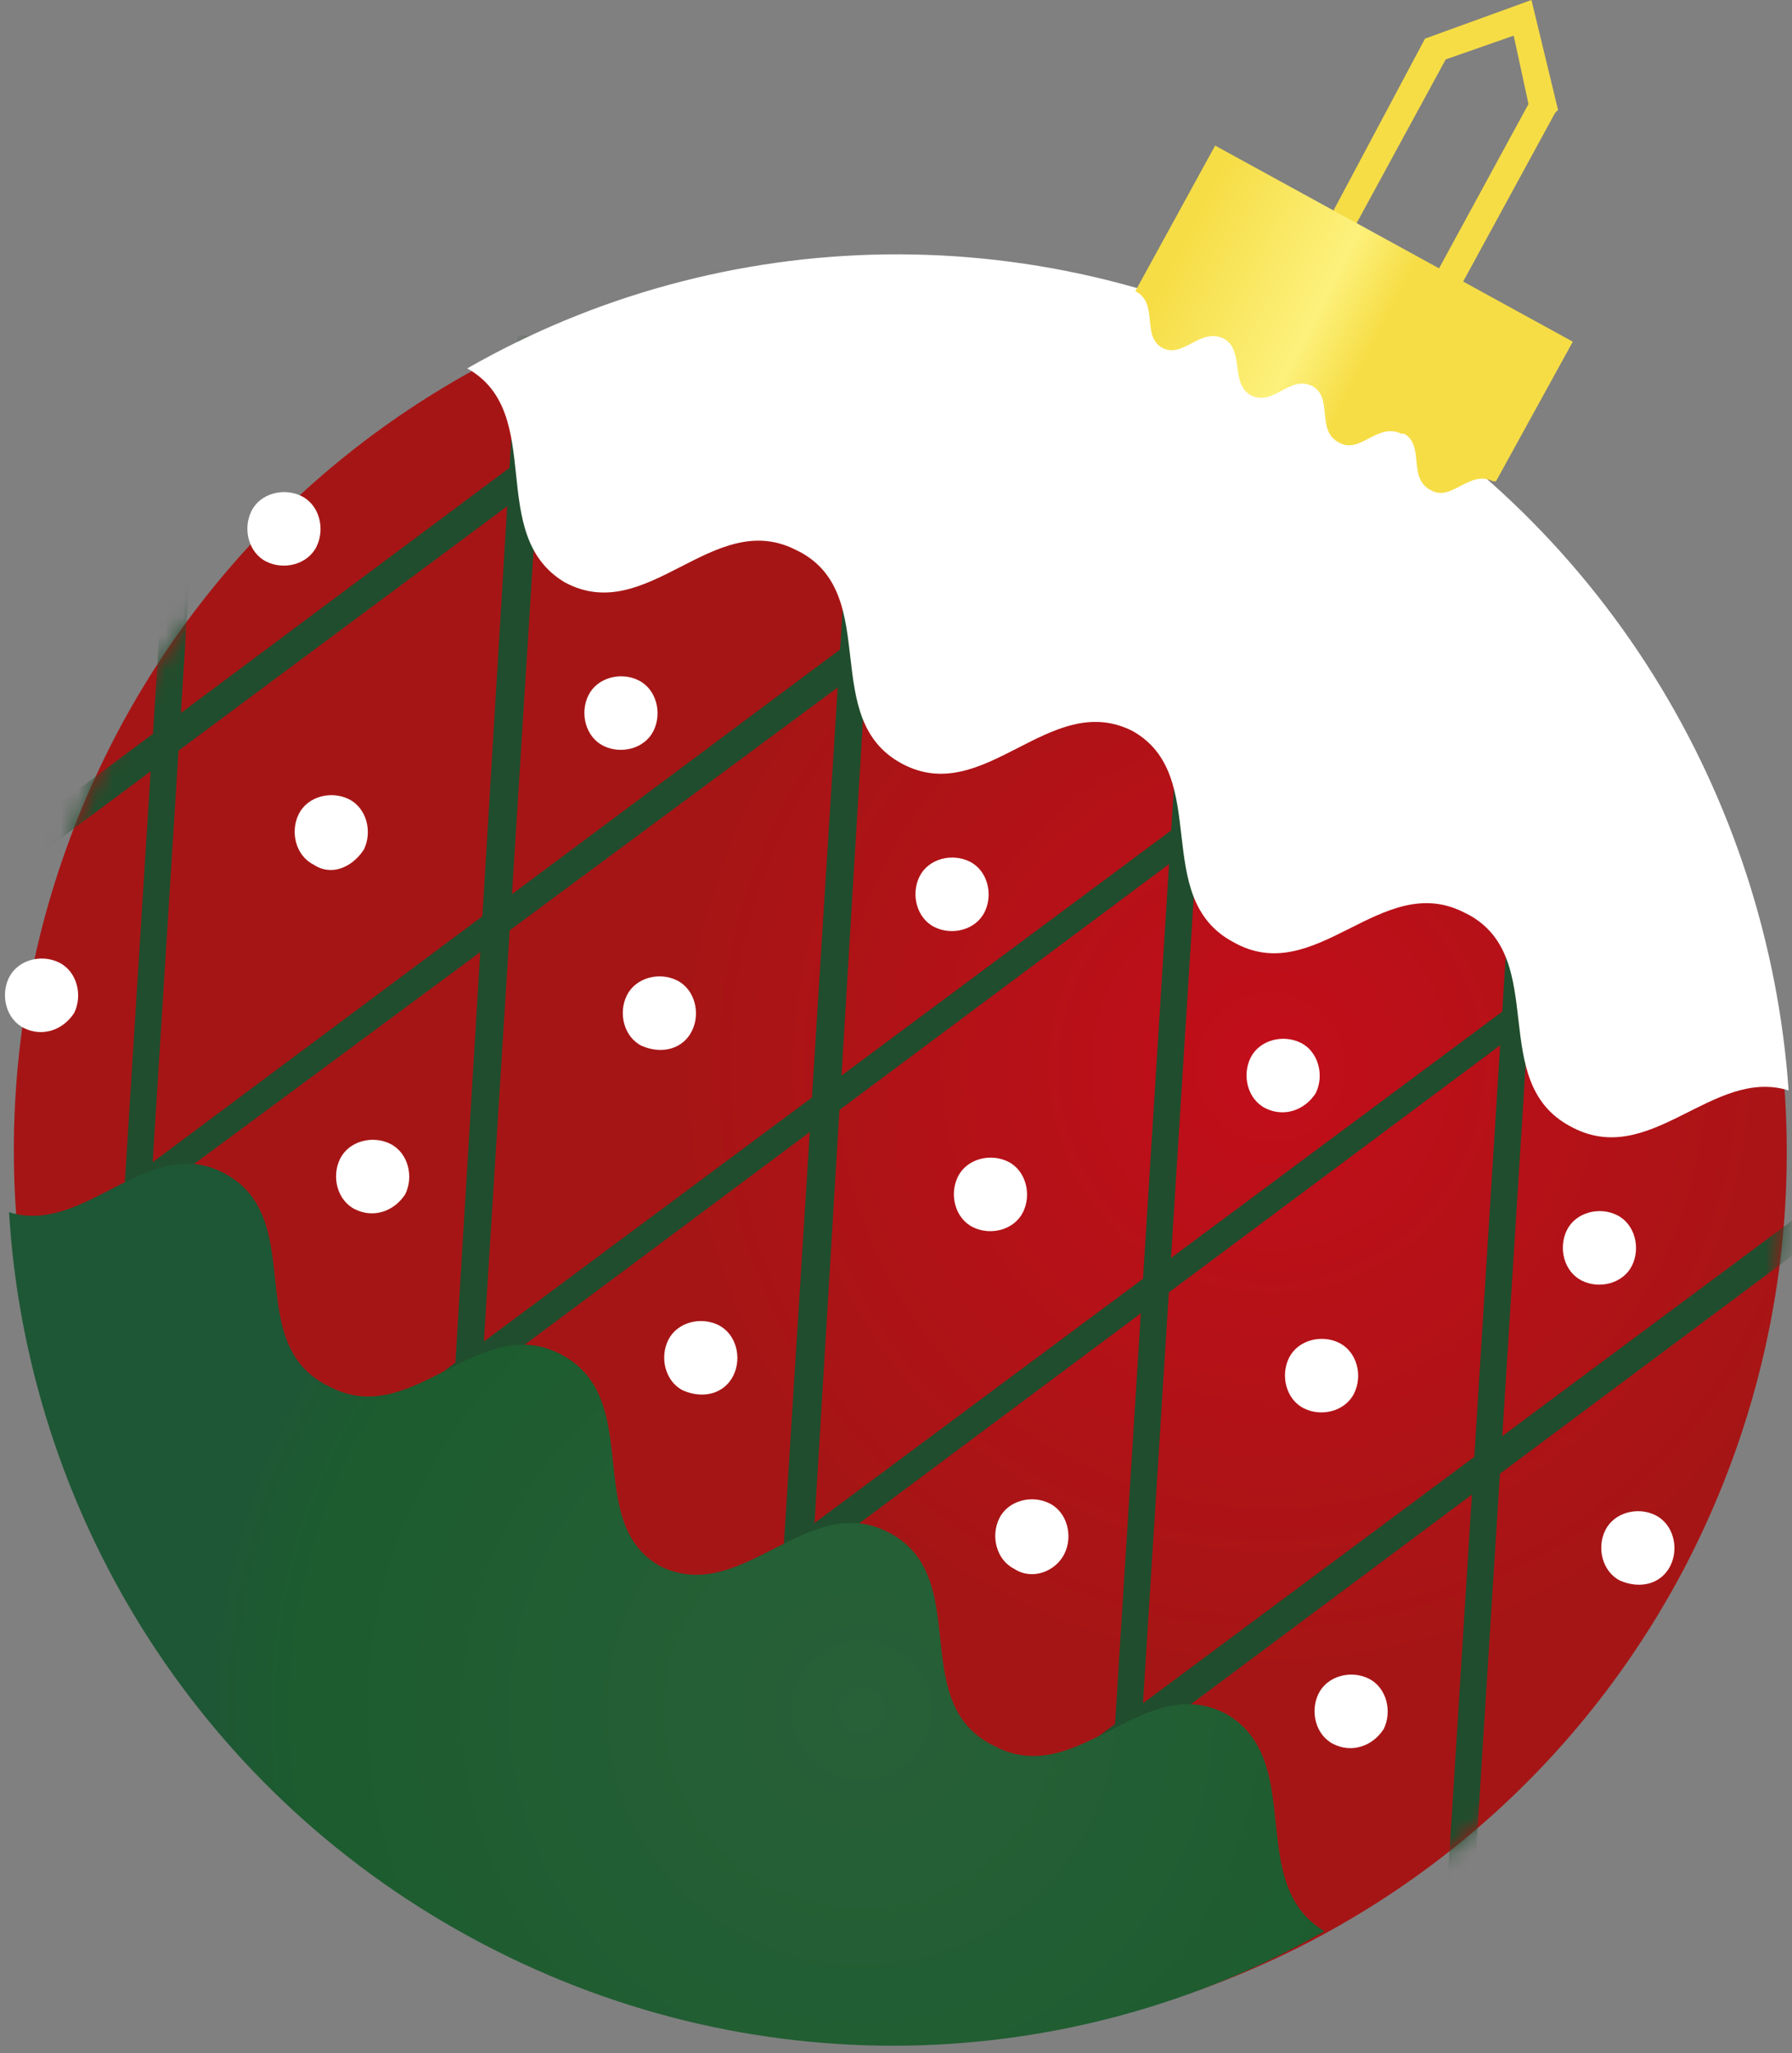 <?xml version="1.0" encoding="UTF-8"?> <svg xmlns="http://www.w3.org/2000/svg" width="103" height="118" viewBox="0 0 103 118" fill="none"><rect x="0" y="0" width="103" height="118" fill="#808080" stroke="none"/> <path d="M82.587 18.955L89.383 6.489L89.553 6.318L88.024 0L81.907 2.22L75.45 14.344H75.28V14.515H75.45L75.11 15.027L82.587 18.955ZM81.907 16.906L77.149 14.344L83.096 3.415L87.004 2.049L87.854 5.977L81.907 16.906Z" fill="#F6DD45"></path> <path d="M96.519 90.677C109.942 65.745 100.767 34.665 76.13 21.175C51.323 7.684 20.4 16.906 6.977 41.667C-6.446 66.599 2.729 97.678 27.366 111.169C52.173 124.66 83.096 115.438 96.519 90.677Z" fill="url(#paint0_radial_1931_231)"></path> <mask id="mask0_1931_231" style="mask-type:alpha" maskUnits="userSpaceOnUse" x="0" y="14" width="103" height="104"> <path d="M96.519 90.677C109.942 65.745 100.767 34.665 76.13 21.175C51.323 7.684 20.4 16.906 6.977 41.667C-6.446 66.599 2.729 97.678 27.366 111.169C52.173 124.66 83.096 115.438 96.519 90.677Z" fill="url(#paint1_radial_1931_231)"></path> </mask> <g mask="url(#mask0_1931_231)"> <path d="M113 64.72L112.15 63.354L57.949 103.655L58.969 105.021L113 64.72Z" fill="#204D2D"></path> <path d="M93.97 54.303L93.12 53.108L38.919 93.409L39.939 94.604L93.97 54.303Z" fill="#204D2D"></path> <path d="M74.94 43.886L74.091 42.691L19.89 82.992L20.909 84.187L74.94 43.886Z" fill="#204D2D"></path> <path d="M56.08 33.64L55.061 32.274L1.029 72.575L1.879 73.77L56.08 33.64Z" fill="#204D2D"></path> <path d="M37.051 23.224L36.031 21.857L-18 62.158L-17.15 63.525L37.051 23.224Z" fill="#204D2D"></path> <path d="M8.166 76.503L12.414 8.879H10.885L6.637 76.503H8.166Z" fill="#204D2D"></path> <path d="M27.196 86.92L31.443 19.296H29.744L25.666 86.749L27.196 86.92Z" fill="#204D2D"></path> <path d="M46.226 97.337L50.304 29.713L48.775 29.543L44.527 97.166L46.226 97.337Z" fill="#204D2D"></path> <path d="M65.085 107.583L69.333 40.13L67.804 39.959L63.556 107.583H65.085Z" fill="#204D2D"></path> <path d="M84.115 118L88.363 50.547L86.834 50.376L82.586 118H84.115Z" fill="#204D2D"></path> </g> <path d="M26.856 21.175C41.468 12.808 59.989 12.125 76.13 21.005C92.101 29.714 101.616 45.766 102.806 62.672C98.388 61.306 94.82 67.282 90.232 64.721C85.475 62.159 89.043 55.158 84.456 52.596L84.116 52.426C79.358 50.035 75.62 56.866 70.863 54.133C66.105 51.572 69.673 44.57 65.086 42.009C60.328 39.618 56.59 46.449 51.833 43.887C47.075 41.326 50.644 34.324 46.056 31.763L45.716 31.592C40.959 29.201 37.221 36.032 32.463 33.471C27.876 30.738 31.444 23.737 26.856 21.175Z" fill="white"></path> <path d="M65.256 16.735C66.615 17.418 65.596 19.297 66.785 19.98C67.974 20.663 68.994 18.785 70.353 19.468C71.542 20.151 70.693 22.029 71.882 22.712C73.242 23.395 74.091 21.517 75.45 22.2C76.64 22.883 75.62 24.761 76.98 25.444C78.169 26.127 79.188 24.249 80.548 24.932H80.718C81.907 25.615 80.887 27.494 82.247 28.177C83.436 28.86 84.456 26.981 85.815 27.664H85.985L90.402 19.638L69.843 8.368L65.256 16.735Z" fill="url(#paint2_linear_1931_231)"></path> <path d="M77.829 80.09C78.339 79.065 77.999 77.699 76.98 77.186C75.96 76.674 74.601 77.016 74.091 78.04C73.582 79.065 73.921 80.431 74.941 80.943C75.96 81.456 77.32 81.114 77.829 80.09Z" fill="white"></path> <path d="M58.799 69.673C59.309 68.648 58.969 67.282 57.95 66.77C56.93 66.258 55.571 66.599 55.061 67.624C54.551 68.648 54.891 70.015 55.911 70.527C56.93 71.039 58.289 70.698 58.799 69.673Z" fill="white"></path> <path d="M39.769 59.256C40.279 58.231 39.939 56.865 38.919 56.353C37.9 55.841 36.541 56.182 36.031 57.207C35.521 58.231 35.861 59.598 36.88 60.11C38.07 60.622 39.259 60.281 39.769 59.256Z" fill="white"></path> <path d="M96.009 89.994C96.519 88.97 96.179 87.604 95.159 87.091C94.14 86.579 92.781 86.921 92.271 87.945C91.761 88.97 92.101 90.336 93.121 90.848C94.31 91.361 95.499 91.019 96.009 89.994Z" fill="white"></path> <path d="M75.62 62.842C76.13 61.817 75.79 60.451 74.771 59.939C73.751 59.427 72.392 59.768 71.882 60.793C71.373 61.817 71.712 63.184 72.732 63.696C73.751 64.208 74.941 63.867 75.62 62.842Z" fill="white"></path> <path d="M56.591 52.425C57.101 51.401 56.761 50.035 55.742 49.523C54.722 49.01 53.363 49.352 52.853 50.376C52.343 51.401 52.683 52.767 53.703 53.279C54.722 53.792 56.081 53.45 56.591 52.425Z" fill="white"></path> <path d="M37.561 42.009C38.071 40.984 37.731 39.618 36.711 39.106C35.692 38.594 34.333 38.935 33.823 39.96C33.313 40.984 33.653 42.35 34.672 42.863C35.692 43.375 37.051 43.034 37.561 42.009Z" fill="white"></path> <path d="M93.801 72.747C94.311 71.722 93.971 70.356 92.951 69.844C91.932 69.332 90.573 69.673 90.063 70.698C89.553 71.722 89.893 73.088 90.912 73.601C91.932 74.113 93.291 73.771 93.801 72.747Z" fill="white"></path> <path d="M61.177 89.311C61.687 88.287 61.347 86.921 60.327 86.408C59.308 85.896 57.949 86.237 57.439 87.262C56.929 88.287 57.269 89.653 58.288 90.165C59.308 90.848 60.667 90.336 61.177 89.311Z" fill="white"></path> <path d="M42.149 79.065C42.658 78.041 42.319 76.674 41.299 76.162C40.28 75.65 38.92 75.991 38.411 77.016C37.901 78.041 38.241 79.407 39.26 79.919C40.45 80.431 41.639 80.09 42.149 79.065Z" fill="white"></path> <path d="M23.288 68.648C23.798 67.624 23.458 66.257 22.439 65.745C21.419 65.233 20.06 65.574 19.55 66.599C19.041 67.624 19.38 68.99 20.4 69.502C21.419 70.014 22.609 69.673 23.288 68.648Z" fill="white"></path> <path d="M79.528 99.386C80.038 98.362 79.698 96.996 78.679 96.483C77.659 95.971 76.3 96.313 75.79 97.337C75.281 98.362 75.621 99.728 76.64 100.24C77.659 100.753 78.849 100.411 79.528 99.386Z" fill="white"></path> <path d="M20.909 48.84C21.419 47.815 21.079 46.449 20.06 45.937C19.04 45.424 17.681 45.766 17.171 46.79C16.662 47.815 17.001 49.181 18.021 49.693C19.04 50.377 20.23 49.864 20.909 48.84Z" fill="white"></path> <path d="M18.191 31.421C18.7 30.396 18.36 29.03 17.341 28.518C16.322 28.006 14.962 28.347 14.453 29.372C13.943 30.396 14.283 31.763 15.302 32.275C16.322 32.787 17.681 32.446 18.191 31.421Z" fill="white"></path> <path d="M4.258 58.231C4.768 57.207 4.428 55.84 3.408 55.328C2.389 54.816 1.03 55.157 0.52 56.182C0.01 57.207 0.35 58.573 1.37 59.085C2.389 59.597 3.578 59.256 4.258 58.231Z" fill="white"></path> <path d="M76.13 110.998C61.518 119.366 42.998 120.049 27.026 111.34C11.055 102.631 1.54 86.579 0.52 69.673C4.938 71.039 8.506 65.062 12.924 67.453C17.681 70.014 13.943 77.016 18.701 79.577L19.04 79.748C23.798 82.139 27.536 75.308 32.293 77.87C37.051 80.431 33.483 87.433 37.9 89.994C42.658 92.385 46.396 85.554 51.153 88.116C55.911 90.677 52.173 97.679 56.93 100.24L57.27 100.411C62.027 102.802 65.765 95.971 70.523 98.532C75.11 101.265 71.542 108.266 76.13 110.998Z" fill="url(#paint3_radial_1931_231)"></path> <defs> <radialGradient id="paint0_radial_1931_231" cx="0" cy="0" r="1" gradientUnits="userSpaceOnUse" gradientTransform="translate(73.153 61.383) rotate(180) scale(34.323 34.496)"> <stop stop-color="#C20E1A"></stop> <stop offset="1" stop-color="#A61515"></stop> </radialGradient> <radialGradient id="paint1_radial_1931_231" cx="0" cy="0" r="1" gradientUnits="userSpaceOnUse" gradientTransform="translate(73.153 61.383) rotate(180) scale(34.323 34.496)"> <stop stop-color="#C20E1A"></stop> <stop offset="1" stop-color="#A61515"></stop> </radialGradient> <linearGradient id="paint2_linear_1931_231" x1="67.668" y1="14.254" x2="78.924" y2="20.023" gradientUnits="userSpaceOnUse"> <stop stop-color="#F6DD45"></stop> <stop offset="0.698" stop-color="#FDF17C"></stop> <stop offset="1" stop-color="#F6DD45"></stop> </linearGradient> <radialGradient id="paint3_radial_1931_231" cx="0" cy="0" r="1" gradientUnits="userSpaceOnUse" gradientTransform="translate(49.446 98.3) rotate(180) scale(37.269 37.457)"> <stop stop-color="#286038"></stop> <stop offset="0.865" stop-color="#1C5C2E"></stop> <stop offset="1" stop-color="#1E5735"></stop> </radialGradient> </defs> </svg> 